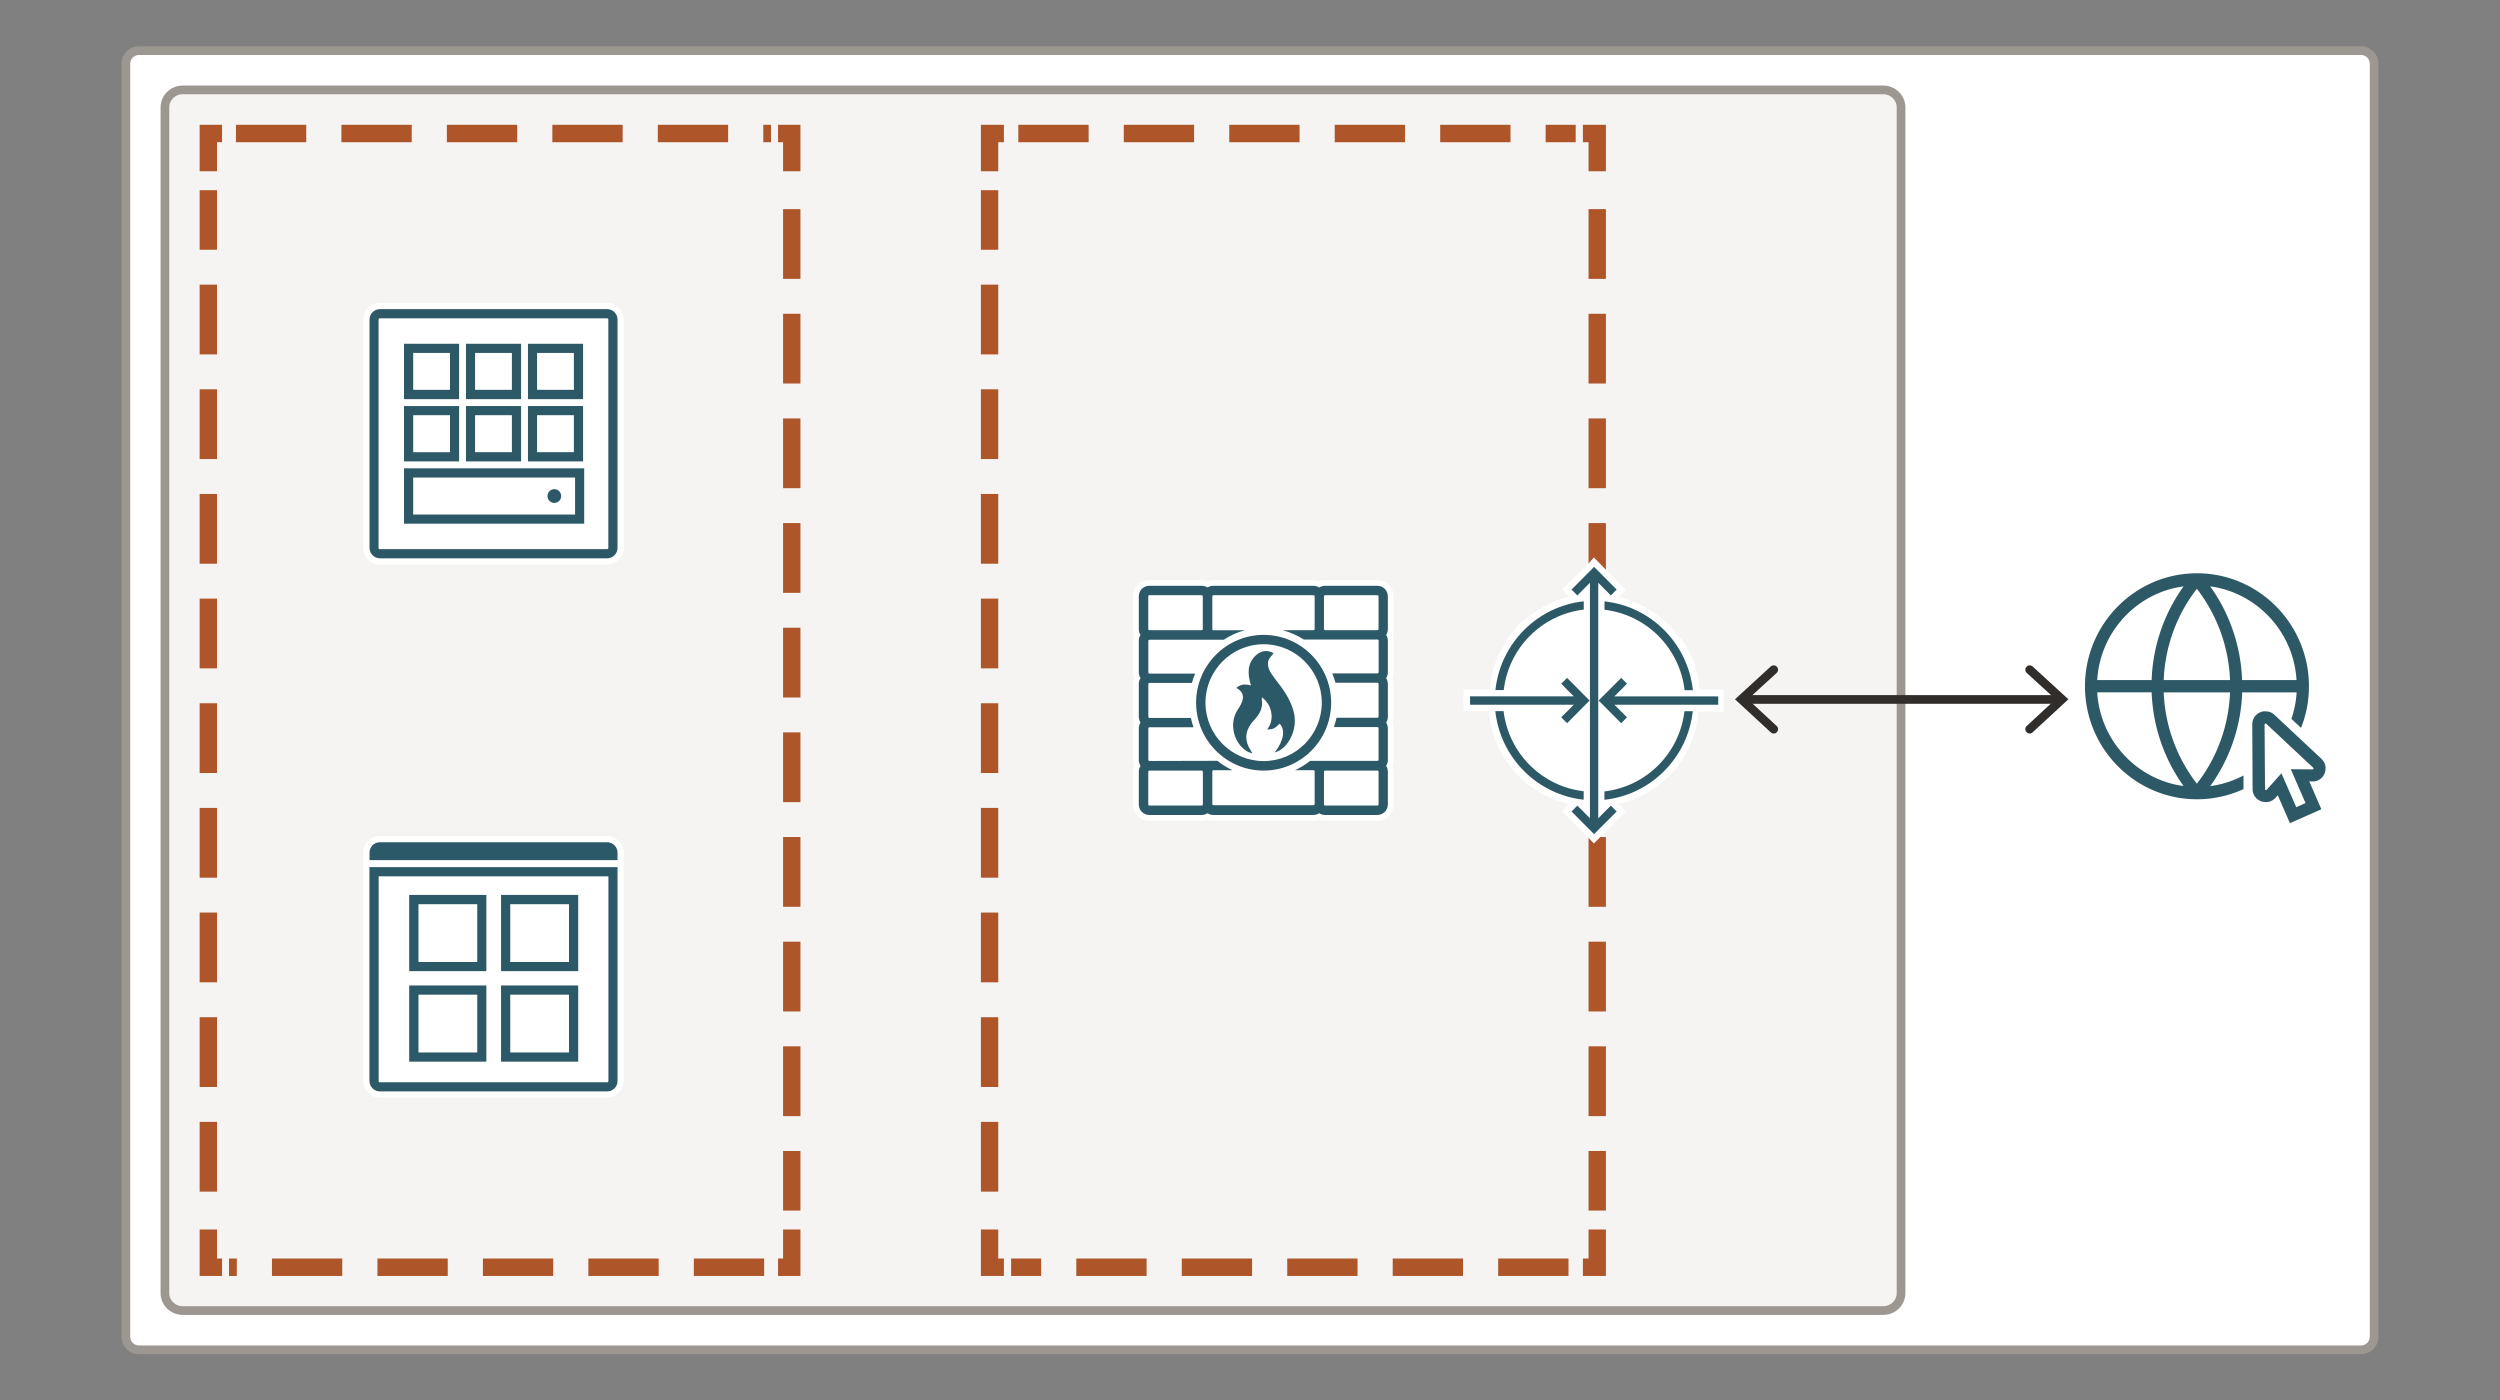 <svg id="Layer_1" version="1.1" width="432" height="242" xmlns="http://www.w3.org/2000/svg"><rect width="100%" height="100%" fill="#808080" stroke="none"/><defs id="defs4"><style id="style2">.cls-1,.cls-3,.cls-4,.cls-5,.cls-6,.cls-7{stroke-width:0}.cls-1,.cls-4{fill-rule:evenodd}.cls-1,.cls-5{fill:#2d5967}.cls-3,.cls-4{fill:#fff}.cls-11,.cls-12,.cls-9{stroke-miterlimit:10;fill:none}.cls-9{stroke-dasharray:0 0 0 0 0 0 8.1 4.05}.cls-11,.cls-12,.cls-9{stroke:#ae562a;stroke-width:2px}.cls-11{stroke-dasharray:0 0 0 0 0 0 8 4}.cls-6{fill:#2c5967}.cls-7{fill:#312d2a}</style></defs><g id="g2006" transform="translate(21 8)"><rect class="cls-3" x=".75" y=".754" width="388.5" height="224.494" rx="2.25" ry="2.26" id="rect6"/><path d="M387 1.506c.825 0 1.5.678 1.5 1.508v219.972c0 .83-.675 1.508-1.5 1.508H3c-.825 0-1.5-.678-1.5-1.508V3.014c0-.83.675-1.508 1.5-1.508h384M387 0H3C1.35 0 0 1.356 0 3.014v219.972C0 224.644 1.35 226 3 226h384c1.65 0 3-1.356 3-3.014V3.014C390 1.356 388.65 0 387 0z" id="path8" style="fill:#9d9791;stroke-width:0"/><path id="OCI_Region_box" d="M304.426 218.466H10.574c-1.695 0-3.075-1.356-3.075-3.012V10.546c0-1.656 1.38-3.012 3.075-3.012h293.85c1.695 0 3.075 1.356 3.075 3.012v204.908c0 1.656-1.38 3.012-3.075 3.012z" style="fill:#f5f4f2;stroke:#9d9791;stroke-width:1.503;stroke-miterlimit:10"/><g id="VCN_border" transform="scale(1.5 1.507)"><path class="cls-12" id="polyline11" d="M10 14.33V10h1.58"/><path class="cls-9" id="line13" d="M13.18 10h61.64"/><path class="cls-12" id="polyline15" d="M75.63 10h1.58v4.33"/><path class="cls-11" id="line17" d="M77.21 18.67V133.5"/><path class="cls-12" id="polyline19" d="M77.21 135.67V140h-1.58"/><path class="cls-9" id="line21" d="M74.03 140H12.38"/><path class="cls-12" id="polyline23" d="M11.58 140H10v-4.33"/><path class="cls-11" id="line25" d="M10 131.33V16.5"/></g><g id="VCN_border-2" transform="scale(1.5 1.507)"><path class="cls-12" id="polyline28" d="M100 14.33V10h1.65"/><path class="cls-9" id="line30" d="M103.31 10h64.21"/><path class="cls-12" id="polyline32" d="M168.35 10H170v4.33"/><path class="cls-11" id="line34" d="M170 18.67V133.5"/><path class="cls-12" id="polyline36" d="M170 135.67V140h-1.65"/><path class="cls-9" id="line38" d="M166.69 140h-64.21"/><path class="cls-12" id="polyline40" d="M101.65 140H100v-4.33"/><path class="cls-11" id="line42" d="M100 131.33V16.5"/></g><path id="line45" style="fill:none;stroke:#312d2a;stroke-width:1.503;stroke-miterlimit:10" d="M280.245 112.865h54.735"/><path class="cls-7" d="m278.805 112.835 6.18 5.71a.78.808 0 0 0 .51.21.753.779 0 0 0 .555-.255.702.727 0 0 0-.045-1.056l-4.98-4.61 4.98-4.55a.702.727 0 0 0 .046-1.055c-.271-.316-.75-.331-1.066-.06z" id="path47"/><path class="cls-7" d="m336.42 112.835-6.18 5.71a.78.808 0 0 1-.51.21.753.779 0 0 1-.555-.255.702.727 0 0 1 .045-1.056l4.98-4.61-4.98-4.55a.702.727 0 0 1-.046-1.055c.271-.316.75-.331 1.066-.06z" id="path49"/><g id="Internet_Gateway" transform="scale(1.5 1.507)"><path class="cls-3" d="m166.5 87.73 1.11-1.08c-.23-.04-.46-.08-.69-.15l-.3-.07a6.13 6.13 0 0 1-.61-.18 5.94 5.94 0 0 1-.39-.13l-.48-.19-.48-.21-.31-.15-.61-.33-.22-.14c-.24-.15-.44-.28-.64-.41l-.33-.24-.33-.25-.31-.26c-.42-.36-.82-.75-1.19-1.17l-.28-.31-.25-.33-.25-.32c-.14-.2-.27-.4-.4-.61l-.15-.26c-.11-.18-.21-.37-.31-.56-.1-.19-.12-.25-.18-.36a4.55 4.55 0 0 1-.21-.48c-.06-.16-.14-.32-.19-.48-.04-.11-.07-.23-.1-.34-.08-.25-.15-.44-.2-.65l-.06-.29c-.05-.23-.11-.47-.15-.7l-.06-.38c0-.14-.05-.28-.06-.42v-.37h-2.92v-1.73h2.9v-.37c0-.15.04-.28.06-.42l.06-.38c0-.24.09-.48.15-.71.06-.23.05-.21.07-.29.05-.21.11-.41.18-.61.07-.2.08-.25.12-.38.04-.13.13-.33.2-.49.07-.16.13-.31.21-.48.08-.17.12-.25.18-.37s.19-.37.3-.55l.16-.27c.12-.2.25-.4.39-.6l.24-.32c.08-.11.16-.23.25-.34l.28-.32c.37-.41.76-.79 1.19-1.14l.31-.27.34-.25.31-.23c.2-.14.41-.27.61-.39l.26-.16.57-.31.36-.18c.16-.08.32-.15.48-.21l.48-.2.34-.11.65-.19.29-.08.7-.15-1.11-1.09 3.14-3.14 3.15 3.14-1.1 1.09.69.15.3.08c.21.05.41.11.61.18l.39.12.48.2.48.21c.1.05.2.09.29.15l.08.04c.18.09.37.19.55.3l.22.13.64.42.34.25.32.24.31.26c.41.35.8.74 1.16 1.15l.28.32c.08.11.17.22.25.34l.24.32c.14.2.27.4.39.6l.16.26c.11.18.21.38.3.56l.18.37c.08.16.15.32.21.48.07.16.14.32.19.48.05.16.08.24.12.36.04.12.14.43.19.64l.07.29c.06.24.11.48.15.71l.06.38c.03.14.04.28.05.42v.37h2.89v1.72h-2.89v.36c-.01.14-.03.28-.05.41l-.06.39c-.05.24-.09.48-.15.7l-.07.3c-.05.21-.11.41-.18.61-.04.13-.08.26-.13.39-.05.16-.12.32-.19.48-.07.16-.13.32-.21.48l-.17.34c-.11.21-.21.4-.31.58l-.16.26c-.12.21-.25.41-.39.61l-.23.31-.25.34-.27.33c-.37.4-.76.77-1.18 1.12l-.31.27-.32.24-.34.25c-.2.14-.4.27-.61.39l-.25.16c-.19.11-.38.21-.57.3h-.07l-.29.15-.48.21-.48.19-.39.13c-.2.07-.4.13-.61.18l-.3.07c-.23.06-.46.11-.69.15l1.1 1.16-3.15 3.14-3.14-3.14zm4-.15.93-.89h-.11c-.14.03-.28.04-.42.05h-.37l-.04.84zm-1.72 0v-.77h-.37c-.14 0-.28-.03-.42-.05h-.11zm2.09-24.32.42.06h.11l-.9-.88v.77zm-2.99.08h.11l.42-.06.37-.07v-.77z" id="path51"/><path class="cls-3" d="m169.64 59.69 1.16 1.16.04.04 1.41 1.41-.67.67-.77-.77-.71-.72v2.12l.71.05.55.08h.23c.23 0 .45.09.68.15l.28.07.59.18.38.12.47.19.52.21.35.18c.18.09.36.18.54.29l.25.15c.2.12.4.25.59.38l.18.14c.15.11.31.21.45.33.62.5 1.18 1.07 1.69 1.69.11.15.22.3.33.44l.14.18c.14.19.26.39.38.59.12.2.1.16.15.25.05.09.2.35.29.54.09.19.11.24.18.35.07.11.14.31.2.47.06.16.13.31.18.47.05.16.08.25.13.38s.12.39.18.59l.07.28.15.68v.23c0 .08.06.37.08.55 0 .24.02.48.05.71h2.89v.93h-2.9c0 .24-.02.48-.05.71 0 .18-.05.37-.08.55-.03.18 0 .15 0 .23-.05.23-.09.45-.15.68l-.07.28c-.05.2-.11.39-.18.59-.07.2-.08.25-.13.38s-.12.31-.18.47c-.06.16-.13.31-.2.47l-.18.35-.29.54-.15.25c-.12.2-.25.39-.38.58l-.14.19c-.11.15-.21.3-.33.44-.52.63-1.1 1.2-1.74 1.71l-.45.33-.18.14c-.19.14-.39.26-.59.38l-.25.15c-.18.1-.35.2-.54.29l-.35.18-.47.2-.47.18-.38.13-.59.18-.28.07-.68.15h-.23l-.55.08c-.24 0-.48.02-.71.05v2.09l.71-.71.77-.77.67.67-1.41 1.41-.52.51-.67.67-.67-.67-.51-.51-1.4-1.37.67-.67.77.77.66.67V86.4c-.24 0-.48-.02-.71-.05l-.55-.08h-.23l-.68-.15-.28-.07-.59-.18-.38-.13c-.16-.05-.31-.12-.47-.18l-.47-.2-.35-.18c-.18-.09-.36-.19-.54-.29l-.25-.15c-.2-.12-.4-.25-.59-.38l-.18-.14c-.15-.11-.31-.21-.45-.33-.62-.5-1.18-1.07-1.69-1.69l-.33-.45c-.11-.15-.09-.11-.14-.18a7.22 7.22 0 0 1-.38-.58c-.05-.08-.11-.17-.15-.25-.04-.08-.2-.36-.29-.54l-.18-.35c-.07-.15-.14-.31-.2-.47-.06-.16-.13-.31-.19-.47-.06-.16-.08-.25-.12-.38l-.18-.59-.07-.28c-.05-.23-.1-.45-.15-.69v-.22c0-.08-.06-.37-.08-.55 0-.24 0-.48-.05-.71h-2.87v-.97h2.88c0-.24 0-.48.05-.71 0-.18.05-.37.08-.55.03-.18 0-.15 0-.23.05-.23.09-.45.15-.68l.07-.28c.05-.2.11-.4.18-.59l.12-.38c.06-.16.12-.31.19-.47.07-.16.13-.31.2-.47.07-.16.11-.24.18-.35.07-.11.18-.36.29-.54.06-.09.13-.18.21-.26.12-.19.25-.39.38-.58l.14-.18c.11-.15.21-.3.33-.44.5-.62 1.07-1.18 1.69-1.69l.44-.33.18-.14c.19-.14.39-.26.59-.38.08-.06.17-.11.25-.15.18-.1.35-.2.54-.29l.35-.18.47-.2.47-.19.38-.12.55-.18.28-.07c.23-.05.45-.11.68-.15h.23l.55-.08.69-.07V61.5l-.71.72-.77.77-.67-.67 1.46-1.42v-.04l1.15-1.16m-.02-1.07-.46.52-1.15 1.15h-.05l-1.45 1.45-.54.54.54.54.32.31h-.08l-.23.05-.63.19h-.04l-.36.11-.51.2-.49.26-.32.16h-.05c-.2.1-.39.2-.57.31l-.2.12-.08.05c-.21.13-.41.26-.62.41-.05.03-.09.06-.13.1l-.07.05-.12.09-.35.25-.65.53c-.21.2-.42.4-.62.61l-.54.64-.26.34-.08.17-.05.07s-.07.08-.1.13c-.15.21-.28.41-.41.62v.07l-.13.21c-.11.18-.21.38-.31.57a8.006 8.006 0 0 0-.4.87c-.06.16-.13.34-.19.51-.06.17-.08.24-.12.35v.05c-.07.21-.13.41-.19.63 0 .08 0 .15-.05.23v.08c-.06.24-.11.48-.15.77v.4c0 .15-.05.28-.06.44h-3.06v2.45h2.92c0 .15.04.29.06.44v.15l.08.18v.15c.04.25.09.49.15.77V78c0 .08 0 .15.05.23.06.21.12.42.19.63l.11.37c.07.17.13.34.2.5.07.16.14.34.21.5l.18.34c.11.22.21.42.32.61l.12.2.05.08c.13.21.26.41.41.62l.1.14.05.06.09.12c.08.12.17.24.26.35l.54.65c.2.21.41.42.62.62l.64.54.34.26.13.09.07.05.12.09c.21.15.42.28.63.41l.07.04.2.12c.19.11.38.21.58.31h.04l.34.17.5.21.5.2.36.12h.04c.21.07.41.13.63.18l.23.06h.08l-.32.32-.54.54.54.54 1.41 1.41.52.51.67.67.54.54.54-.54.67-.67.52-.51 1.4-1.41.54-.54-.54-.54-.32-.32h.08l.23-.06c.21-.05.42-.11.63-.18l.39-.13.51-.21c.16-.06.33-.14.49-.21.16-.07.22-.11.33-.16h.05c.19-.1.39-.2.57-.31l.25-.18h.08c.21-.13.41-.26.62-.41l.14-.1.06-.05.12-.09.35-.26.64-.53c.21-.2.41-.4.61-.61l.55-.65c.09-.11.18-.24.27-.36l.08-.11.05-.06.1-.14c.15-.21.28-.41.41-.62v-.07l.12-.2c.11-.19.21-.39.31-.58.1-.19.13-.26.18-.38.05-.12.15-.33.21-.5.06-.17.14-.33.2-.5.06-.17.08-.25.12-.37v-.04c.07-.2.13-.41.18-.62 0-.08 0-.15.06-.23v-.08c.06-.25.11-.48.15-.73v-.4c0-.15.05-.29.06-.44h2.92v-2.54h-2.8c0-.15-.04-.29-.06-.44v-.4c0-.25-.09-.48-.15-.77v-.08c0-.08 0-.15-.05-.22-.05-.21-.11-.42-.18-.63v-.04l-.12-.36c-.04-.12-.13-.34-.2-.5-.07-.16-.14-.34-.21-.5-.07-.16-.11-.23-.17-.34-.11-.23-.21-.42-.32-.61l-.12-.2-.05-.08c-.13-.21-.26-.41-.41-.62l-.1-.13-.15-.06-.09-.12c-.08-.12-.17-.24-.26-.35l-.54-.66c-.2-.21-.41-.42-.61-.61l-.65-.55-.35-.26-.12-.09-.05-.02-.14-.1c-.21-.15-.41-.28-.63-.41l-.06-.04-.21-.13c-.18-.11-.38-.21-.57-.31h-.05l-.34-.18-.5-.21-.5-.19-.36-.12h-.04l-.63-.24h-.31l.32-.31.54-.54-.54-.54-1.42-1.46h-.04l-1.16-1.19-.54-.54-.04.02z" id="path53"/><path class="cls-5" d="M170.83 85.43v.97c5.36-.58 9.59-4.81 10.18-10.16h-.96c-.57 4.83-4.39 8.64-9.23 9.2z" id="path55"/><path class="cls-5" d="M159.22 76.23h-.96c.59 5.36 4.83 9.58 10.18 10.16v-.97c-4.83-.56-8.65-4.36-9.23-9.2z" id="path57"/><path class="cls-5" d="M180.06 73.83h.96c-.58-5.36-4.82-9.6-10.18-10.18v.96c4.84.57 8.66 4.38 9.23 9.23h-.01z" id="path59"/><path class="cls-5" d="M168.45 64.6v-.96c-5.36.58-9.6 4.82-10.18 10.18h.96c.57-4.84 4.38-8.66 9.23-9.23h-.01z" id="path61"/><path class="cls-5" id="polygon63" d="m168.45 60.88-1.41 1.41.67.68.74-.74.71-.72v27.01l-.71-.72-.74-.73-.67.67 1.41 1.41.51.51.68.68.67-.68.52-.51 1.41-1.41-.67-.67-.74.73-.71.72V61.51l.71.72.74.74.67-.68-1.41-1.41-.04-.04-1.15-1.15-1.15 1.15z"/><path class="cls-5" id="polygon65" d="m173.43 76.94-.74-.73-.71-.71h11.96v-.96h-11.96l.71-.71.74-.74-.67-.67-1.41 1.41-1.19 1.18 1.19 1.2 1.41 1.41z"/><path class="cls-5" id="polygon67" d="m165.85 73.09.74.74.71.71h-11.95v.96h11.95l-.71.71-.74.73.68.68 1.92-1.93.67-.68-.67-.66-1.92-1.93z"/></g><g id="Firewall" transform="scale(1.5 1.507)"><path class="cls-3" d="M138.64 88.47c-.24 0-.46-.05-.67-.15-.21.1-.43.15-.67.15h-11.53c-.24 0-.46-.05-.67-.15-.21.1-.43.15-.67.15h-6.03c-.85 0-1.54-.69-1.54-1.54v-3.75c0-.24.05-.47.16-.68-.11-.21-.16-.44-.16-.67v-3.61c0-.24.05-.46.15-.67-.1-.21-.15-.43-.15-.67v-3.75c0-.24.05-.46.15-.67-.1-.21-.15-.44-.15-.68v-3.62c0-.24.05-.46.15-.67-.1-.21-.15-.43-.15-.67v-3.75c0-.85.69-1.54 1.54-1.54h6.03c.24 0 .46.05.67.16.21-.1.43-.16.67-.16h11.53c.24 0 .46.05.67.16.21-.1.43-.16.67-.16h6.03c.85 0 1.54.69 1.54 1.54v3.75c0 .24-.05.46-.15.67.1.21.15.43.15.67v3.62c0 .24-.05.46-.15.67.1.21.15.43.15.67v3.75c0 .24-.05.46-.15.67.1.21.15.43.15.67v3.62c0 .24-.05.46-.15.67.1.21.15.43.15.67v3.75c0 .85-.69 1.54-1.54 1.54h-6.03z" id="path70"/><path class="cls-3" d="M144.68 61.86c.66 0 1.21.54 1.21 1.21v3.75c0 .25-.07.48-.2.67.13.19.2.42.2.67v3.62c0 .25-.07.48-.2.67.13.19.2.42.2.67v3.75c0 .25-.07.48-.2.67.13.19.2.42.2.67v3.62c0 .25-.07.48-.2.67.13.19.2.42.2.67v3.75c0 .66-.54 1.21-1.21 1.21h-6.03c-.25 0-.48-.07-.67-.2-.19.13-.42.2-.67.2h-11.53c-.25 0-.48-.07-.67-.2-.19.14-.42.21-.67.21h-6.03c-.67 0-1.21-.54-1.21-1.21v-3.75c0-.25.08-.48.2-.68-.12-.19-.2-.42-.2-.67v-3.61c0-.25.07-.48.2-.67a1.2 1.2 0 0 1-.2-.67v-3.75c0-.25.07-.48.2-.67-.13-.2-.2-.43-.2-.68v-3.62c0-.25.07-.48.2-.67-.13-.19-.2-.42-.2-.67v-3.75c0-.67.54-1.21 1.21-1.21h6.03c.25 0 .48.07.67.2.19-.13.42-.2.67-.2h11.53c.25 0 .48.07.67.2.19-.13.43-.2.67-.2h6.04m-.01-.65h-6.03c-.23 0-.46.04-.67.12-.22-.09-.45-.12-.68-.12h-11.53c-.23 0-.46.04-.67.12-.21-.09-.44-.12-.67-.12h-6.03c-1.03 0-1.87.83-1.87 1.87v3.75c0 .23.04.46.12.67-.09.21-.12.44-.12.67v3.62c0 .23.04.46.12.67-.09.22-.12.44-.12.67v3.75c0 .23.04.46.12.67-.09.22-.12.45-.12.68v3.61c0 .23.05.46.12.68-.08.21-.12.43-.12.67v3.75c0 1.03.83 1.87 1.87 1.87h6.03c.23 0 .46-.04.67-.12.21.09.44.12.67.12h11.53c.23 0 .46-.04.67-.12.22.09.44.12.67.12h6.03c1.02 0 1.87-.83 1.87-1.87v-3.75c0-.23-.04-.46-.12-.67.09-.21.12-.44.12-.67v-3.62c0-.23-.04-.46-.12-.67.09-.21.12-.44.12-.67v-3.75c0-.23-.04-.46-.12-.67.09-.21.12-.44.12-.67v-3.62c0-.23-.04-.46-.12-.67.09-.21.12-.44.12-.67v-3.76c0-1.03-.83-1.87-1.86-1.87z" id="path72"/><path class="cls-6" d="M145.88 63.07c0-.66-.54-1.21-1.21-1.21h-6.03c-.25 0-.48.07-.67.2-.19-.13-.42-.2-.67-.2h-11.53c-.25 0-.48.07-.67.2-.19-.13-.42-.2-.67-.2h-6.03c-.67 0-1.21.54-1.21 1.21v3.75c0 .25.07.48.2.67-.13.19-.2.42-.2.67v3.62c0 .25.07.48.2.67-.13.19-.2.43-.2.67v3.75c0 .25.07.48.2.67-.13.2-.2.43-.2.68v3.61c0 .25.08.48.2.68-.12.19-.2.42-.2.67v3.75c0 .67.54 1.21 1.21 1.21h6.03c.25 0 .48-.07.67-.2.19.13.42.2.67.2h11.53c.25 0 .48-.07.67-.2.19.13.42.2.67.2h6.03c.66 0 1.21-.54 1.21-1.21v-3.75c0-.25-.07-.48-.2-.67.13-.19.2-.42.2-.67v-3.62c0-.25-.07-.48-.2-.67.13-.19.2-.42.2-.67v-3.75c0-.25-.07-.48-.2-.67.13-.19.2-.42.2-.67v-3.62c0-.25-.07-.48-.2-.67.13-.19.2-.42.2-.67zm-27.61 0c0-.07.06-.13.13-.13h6.03c.07 0 .13.06.13.13v3.75c0 .07-.06.13-.13.13h-6.02c-.07 0-.13-.06-.13-.13v-3.75zm6.3 23.86c0 .07-.06.13-.13.13h-6.03c-.07 0-.13-.06-.13-.13v-3.75c0-.07.06-.13.13-.13h6.03c.07 0 .13.06.13.13zm20.24 0c0 .07-.06.13-.13.13h-6.03c-.07 0-.13-.06-.13-.13v-3.75c0-.07.06-.13.13-.13h6.03c.07 0 .13.06.13.13zm0-15.15c0 .07-.06.13-.13.13h-5.2c.14.35.27.7.37 1.07h4.83c.07 0 .13.06.13.13v3.75c0 .07-.06.13-.13.13h-4.71c-.08.37-.18.72-.3 1.07h5.01c.07 0 .13.06.13.13v3.62c0 .07-.06.13-.13.13h-7.76c-.53.42-1.11.78-1.73 1.07h2.13c.07 0 .13.06.13.13v3.75c0 .07-.06.13-.13.13h-11.53c-.07 0-.13-.06-.13-.13v-3.75c0-.07.06-.13.13-.13h2.19c-.62-.29-1.2-.65-1.73-1.08l-7.83.02c-.07 0-.13-.06-.13-.13v-3.61c0-.07.06-.13.13-.13h5.07c-.12-.35-.22-.7-.3-1.07h-4.77c-.07 0-.13-.06-.13-.13v-3.75c0-.07.06-.13.13-.13h4.89c.1-.37.22-.73.37-1.07h-5.26c-.07 0-.13-.06-.13-.13v-3.62c0-.07.06-.13.13-.13h8.56c.74-.5 1.57-.87 2.44-1.09h-3.63c-.07 0-.13-.06-.13-.13v-3.76c0-.07.06-.13.13-.13h11.53c.07 0 .13.06.13.13v3.75c0 .07-.06.13-.13.13h-3.57c.88.23 1.7.6 2.45 1.07h8.49c.07 0 .13.06.13.13v3.63zm0-4.96c0 .07-.06.13-.13.13h-6.03c-.07 0-.13-.06-.13-.13v-3.75c0-.07.06-.13.13-.13h6.03c.07 0 .13.06.13.13z" id="path74"/><path class="cls-6" d="M131.57 67.49c-4.29 0-7.78 3.49-7.78 7.78s3.49 7.78 7.78 7.78 7.78-3.49 7.78-7.78-3.49-7.78-7.78-7.78zm0 14.47c-3.7 0-6.7-3.01-6.7-6.7 0-3.69 3.01-6.7 6.7-6.7 3.69 0 6.7 3.01 6.7 6.7 0 3.69-3 6.7-6.7 6.7z" id="path76"/><path class="cls-6" d="M133.45 73.27c-.4-.54-.84-1.05-1.17-1.64-.17-.31-.26-.79-.18-1.14.08-.34.41-.6.62-.89-.28-.16-.58-.26-.88-.26-.4 0-.8.16-1.17.5-1 .93-.97 2.12-.56 3.44-.24-.06-.46-.1-.68-.1-.36 0-.7.11-1.01.39.78.39.97 1.04.55 1.85-.11.22-.24.42-.37.62-.87 1.3-.64 3.04.28 4.13.35.43.78.75 1.39.91-.1-.18-.14-.28-.2-.37-.68-1.01-.66-2.06.04-3.02.12-.16.26-.32.4-.47.6-.64 1.02-1.36.84-2.35 0-.05.01-.12.03-.23.56.45.93 1 1.06 1.7.14.73 0 1.4-.47 2 .3-.01.58-.03.81-.15.23-.12.43-.34.64-.52.66.7.49 1.92-.57 3.3 1.55-.41 2.63-2.59 2.23-4.47-.28-1.24-.91-2.26-1.63-3.24z" id="path78"/></g><g id="VM" transform="scale(1.5 1.507)"><path class="cls-3" d="M29.76 59.07c-.85 0-1.55-.69-1.55-1.55V31.33c0-.85.69-1.55 1.55-1.55h26.19c.85 0 1.55.69 1.55 1.55v26.19c0 .85-.69 1.55-1.55 1.55z" id="path81"/><path class="cls-3" d="M55.95 30.14c.66 0 1.19.54 1.19 1.19v26.19c0 .66-.54 1.19-1.19 1.19H29.76c-.66 0-1.19-.54-1.19-1.2V31.32c0-.66.54-1.19 1.19-1.19h26.19m0-.71H29.76c-1.05 0-1.91.86-1.91 1.91v26.19c0 1.04.86 1.9 1.91 1.9h26.19c1.04 0 1.9-.86 1.9-1.91V31.32c0-1.05-.86-1.91-1.91-1.91z" id="path83"/><path class="cls-5" d="M55.95 30.14H29.76c-.66 0-1.19.54-1.19 1.19v26.19c0 .65.54 1.19 1.19 1.19h26.19c.66 0 1.19-.54 1.19-1.19V31.33c0-.66-.54-1.19-1.2-1.19zm.13 27.38c0 .07-.06.14-.14.14H29.75c-.07 0-.14-.06-.14-.14V31.33c0-.07.06-.14.14-.14h26.19c.07 0 .14.06.14.14z" id="path85"/><path class="cls-5" d="M32.54 54.74H53.3v-6.35H32.54zm1.06-5.29h18.65v4.24H33.6z" id="path87"/><circle class="cls-5" cx="49.86" cy="51.57" r=".79" id="circle89"/><path class="cls-5" d="M38.88 34.11h-6.34v6.35h6.35v-6.35zm-1.05 5.28H33.6v-4.23h4.24v4.23z" id="path91"/><path class="cls-5" d="M46.03 34.11h-6.35v6.35h6.35zm-1.06 5.28h-4.24v-4.23h4.24z" id="path93"/><path class="cls-5" d="M38.88 41.25h-6.34v6.35h6.35v-6.35zm-1.05 5.29H33.6V42.3h4.24v4.24z" id="path95"/><path class="cls-5" d="M46.03 41.25h-6.35v6.35h6.35zm-1.06 5.29h-4.24V42.3h4.24z" id="path97"/><path class="cls-5" d="M53.17 34.11h-6.35v6.35h6.35zm-1.06 5.28h-4.24v-4.23h4.24z" id="path99"/><path class="cls-5" d="M53.17 41.25h-6.35v6.35h6.35zm-1.06 5.29h-4.24V42.3h4.24z" id="path101"/></g><path class="cls-3" d="M44.64 181.132a2.332 2.332 0 0 1-2.325-2.335v-39.461A2.322 2.322 0 0 1 44.64 137h39.285a2.332 2.332 0 0 1 2.325 2.335v39.459a2.321 2.321 0 0 1-2.325 2.335z" id="path104"/><path class="cls-3" d="M83.925 137.543c.99 0 1.785.814 1.785 1.793v39.46c0 .994-.81 1.793-1.785 1.793H44.64c-.99 0-1.785-.813-1.785-1.808v-39.46c0-.994.81-1.793 1.785-1.793h39.285m0-1.055H44.64c-1.575 0-2.865 1.296-2.865 2.878v39.46a2.878 2.878 0 0 0 2.865 2.863h39.285c1.56 0 2.85-1.296 2.85-2.878v-39.46a2.88 2.88 0 0 0-2.865-2.877z" id="path106"/><path class="cls-6" d="M63.045 146.644H49.71v13.168h13.334zM61.47 158.23H51.314v-9.989H61.47z" id="path108"/><path class="cls-6" d="M78.915 146.644H65.58v13.168h13.335zm-1.59 11.586H67.17v-9.989h10.155z" id="path110"/><path class="cls-6" d="M63.045 162.283H49.71v13.168h13.334zM61.47 173.87H51.314v-9.99H61.47z" id="path112"/><path class="cls-6" d="M78.915 162.283H65.58v13.168h13.335zm-1.59 11.587H67.17v-9.99h10.155z" id="path114"/><path class="cls-6" d="M42.855 178.796c0 .994.81 1.793 1.785 1.793h39.285c.99 0 1.785-.813 1.785-1.793v-36.958H42.84v36.959zm1.59-35.362h39.69v35.377c0 .105-.09.21-.21.21H44.64a.215.215 0 0 1-.21-.21v-35.376z" id="path116"/><path class="cls-6" d="M83.925 137.543H44.64c-.99 0-1.785.814-1.785 1.793v1.297H85.71v-1.297c0-.995-.81-1.794-1.785-1.794z" id="path118"/><path class="cls-4" d="M372.42 130.432s-.075.06-.105.09a1.783 1.783 0 0 1-.345.241c-.165.091-.27.152-.375.197-.18.074-.27.105-.375.12-.21.045-.33.075-.45.075h-.39c-.195 0-.315-.03-.42-.06a3.443 3.562 0 0 1-.435-.12 2.825 2.825 0 0 1-1.8-2.606v-.047c-.165.09-.81.407-.81.407a.542.56 0 0 0-.135.061c-.48.211-.93.392-1.38.558l-.195.074c-.12.046-.255.09-.375.137-.465.15-.93.27-1.41.392l-.21.06c-.12.03-.24.06-.375.09-.495.105-1.005.18-1.515.256l-.225.03-.345.045c-.72.075-1.425.121-2.115.121-.645 0-1.305-.03-1.965-.106a6.71 6.94 0 0 1-.57-.075l-.555-.09c-.255-.03-.51-.075-.765-.122-.285-.06-.555-.134-.84-.195l-.45-.12-.54-.136a25.383 26.257 0 0 1-.975-.331l-.33-.122c-.12-.029-.225-.075-.33-.12l-.705-.286h.015a20.076 20.076 0 0 1-9.915-9.703l-.165-.33-.045-.106a17.91 18.526 0 0 1-.54-1.401l-.075-.196c-.045-.122-.09-.242-.135-.378-.15-.466-.27-.933-.39-1.415l-.06-.226c-.03-.122-.075-.242-.09-.378-.105-.496-.18-1.008-.255-1.506l-.045-.211c-.015-.121-.045-.24-.06-.346a19.332 19.998 0 0 1-.12-2.14c0-7.608 4.425-14.675 11.265-18.02a20.1 20.793 0 0 1 8.64-2.018c3.795 0 7.5 1.099 10.725 3.179 5.745 3.721 9.18 10.018 9.18 16.844 0 .632-.03 1.31-.105 1.973-.03.196-.06.393-.09.573l-.075.557c-.045.257-.075.528-.135.785-.06.286-.136.571-.21.858l-.105.437c-.045.18-.09.362-.15.542-.105.331-.226.663-.33.994l-.12.318c-.045.104-.075.225-.12.33l-.27.664h-.03c-.075.165-.165.331-.24.511l3.87 3.616c.105.09.195.196.27.287.046.045.075.106.105.15.09.122.12.167.15.226.285.498.405 1.056.36 1.597-.03.287-.09.574-.195.83a4.546 4.703 0 0 1-.195.392 2.698 2.698 0 0 1-2.145 1.37l1.995 4.55-6.435 2.848-1.995-4.566z" id="path120"/><path class="cls-4" d="M358.65 91.048c3.84 0 7.41 1.145 10.44 3.103 5.355 3.465 8.94 9.522 8.94 16.409 0 .647-.03 1.295-.105 1.927-.03.287-.075.558-.12.845-.045.346-.09.678-.15 1.024a27.16 27.16 0 0 1-.255 1.04c-.075.255-.12.512-.195.753-.105.361-.24.708-.36 1.07-.06.18-.12.362-.18.527-.21.513-.434 1.009-.69 1.506l4.17 3.888c.09.075.15.15.225.241.045.045.075.106.105.15.03.046.075.091.105.152.225.391.315.828.285 1.28a2.106 2.179 0 0 1-.165.678 2.204 2.204 0 0 1-2.085 1.432h-.555l2.115 4.805-5.46 2.41-2.115-4.82-.39.437c-.075.075-.15.15-.226.21a.249.249 0 0 0-.06.046c-.074.045-.15.106-.209.15-.015 0-.03.015-.045.03l-.27.137c-.03 0-.045.015-.075.03-.075.03-.15.044-.225.074-.03 0-.046 0-.075.016-.09.015-.195.045-.285.045h-.375a.896.927 0 0 1-.285-.045h-.06a1.167 1.208 0 0 1-.3-.09 2.231 2.231 0 0 1-1.455-2.11v-.949c-.51.286-1.035.558-1.575.814l-.18.09c-.42.196-.855.362-1.305.512-.18.06-.36.136-.54.196-.45.151-.915.27-1.38.392-.195.045-.376.106-.57.15-.48.106-.976.182-1.47.242l-.54.09a18.796 18.796 0 0 1-3.975.03c-.285-.03-.555-.075-.84-.12-.33-.045-.675-.091-1.005-.15-.345-.076-.69-.167-1.035-.257-.255-.06-.496-.121-.75-.196-.36-.105-.72-.24-1.065-.361-.181-.06-.36-.122-.525-.181a19.555 19.555 0 0 1-10.485-10.035h-.015s-.045-.12-.075-.18a12.48 12.48 0 0 1-.51-1.311c-.06-.182-.136-.362-.195-.558-.15-.452-.271-.919-.39-1.37-.045-.197-.105-.377-.15-.573-.105-.482-.18-.98-.24-1.477-.03-.181-.075-.361-.09-.557a17.65 18.257 0 0 1-.12-2.08c0-7.714 4.484-14.373 10.965-17.538a19.802 20.484 0 0 1 8.414-1.958zm0-1.085c-3.075 0-6.076.693-8.88 2.064-7.035 3.436-11.58 10.697-11.58 18.517 0 .709.045 1.447.12 2.185.015.136.045.256.06.392.015.06.03.135.045.196.075.572.15 1.055.255 1.552.03.135.075.27.105.406l.06.196c.12.452.24.949.405 1.447.045.135.105.27.15.406l.075.181c.136.376.33.874.54 1.371.03.075.045.135.075.181l.285.632h.03a20.495 20.495 0 0 0 9.33 9.311l-.045.046 1.455.588.36.135c.06.016.135.046.195.06l.12.045c.33.122.66.241 1.005.347.18.06.36.105.54.151l.24.06.225.06c.285.075.57.151.87.212.27.044.525.09.81.12l.255.03.27.045.615.09c.69.075 1.365.106 2.025.106.66 0 1.425-.045 2.175-.12.136 0 .255-.03.375-.061.075 0 .135-.03.195-.03.495-.06 1.02-.15 1.56-.256.135-.03.27-.06.39-.105l.21-.061a20.611 21.322 0 0 0 1.455-.406c.135-.046.27-.091.39-.15l.195-.076c.375-.136.884-.332 1.38-.542.075-.03.135-.047.195-.077l.15-.074a3.227 3.339 0 0 0 2.04 2.32c.15.06.3.105.45.135h.075c.15.046.3.075.435.075h.585c.12 0 .27-.03.405-.06h.03l.075-.03c.12-.03.225-.06.345-.106.045-.015.09-.03.12-.044.12-.045.255-.122.375-.182l1.515 3.436.435.995.975-.437 5.46-2.412.975-.437-.435-.993-1.515-3.451a3.168 3.277 0 0 0 1.845-1.491c.09-.15.165-.302.225-.452a3.378 3.378 0 0 0-.18-2.862v-.032c-.075-.09-.12-.165-.165-.226l-.9.589.87-.633s-.09-.136-.136-.197a3.447 3.447 0 0 0-.33-.345l-3.569-3.33.36-.89.135-.36c.015-.062.045-.137.06-.197l.046-.105c.119-.332.239-.678.344-1.01.06-.181.105-.376.15-.572l.06-.226.06-.212c.075-.285.15-.588.21-.889.06-.27.09-.541.135-.828l.045-.256.045-.27c.03-.213.075-.408.09-.619a20.527 20.527 0 0 0-9.33-19.345 20.713 21.427 0 0 0-11.01-3.27z" id="path122"/><path class="cls-1" d="M360.93 127.84a29.443 29.443 0 0 0 5.52-16.196h9.405a17.137 17.137 0 0 1-.9 4.58l1.665 1.552a18.245 18.874 0 0 0 1.365-7.186c0-10.774-8.685-19.528-19.35-19.528-10.665 0-19.35 8.754-19.35 19.528 0 10.772 8.684 19.525 19.35 19.525 2.865 0 5.595-.632 8.04-1.762v-2.35a17.036 17.036 0 0 1-5.73 1.837zm-2.31-.42a27.563 27.563 0 0 1-5.73-15.776h11.46a25.964 26.859 0 0 1-5.73 15.775zm5.73-17.9h-11.46a25.964 26.859 0 0 1 5.73-15.775 27.561 27.561 0 0 1 5.73 15.774zm11.49 0h-9.405a27.955 28.918 0 0 0-5.52-16.197c8.1 1.1 14.43 7.864 14.925 16.196zm-19.515-16.197a29.436 29.436 0 0 0-5.52 16.196H341.4c.495-8.332 6.825-15.112 14.925-16.196zM341.4 111.63h9.405a27.955 28.918 0 0 0 5.52 16.196c-8.085-1.084-14.43-7.864-14.925-16.196z" id="path124"/><path class="cls-1" d="M378.615 127.042a2.219 2.219 0 0 0 2.085-1.43c.09-.227.135-.453.15-.679a2 2.069 0 0 0-.285-1.281c-.03-.045-.075-.106-.105-.15-.045-.045-.075-.106-.12-.15a2.946 3.047 0 0 0-.21-.243l-8.115-7.592a1.507 1.559 0 0 0-.24-.196s-.045-.031-.06-.046a2.28 2.358 0 0 0-.255-.15h-.03c-.075-.046-.165-.075-.24-.106-.015 0-.045 0-.06-.015-.09-.03-.18-.046-.27-.06h-.06c-.09 0-.166-.015-.255-.03h-.09c-.09 0-.18 0-.27.014h-.06c-.076 0-.165.03-.24.045-.03 0-.06 0-.075.016a2.078 2.15 0 0 0-.644.317 2.161 2.161 0 0 0-.946 1.536 2.317 2.396 0 0 0-.03.331l.06 11.18c0 .949.57 1.762 1.455 2.11.105.044.195.06.3.09h.06l.285.045h.39c.105 0 .195-.03.285-.046.03 0 .045 0 .075-.015.075-.014.15-.044.225-.074.03 0 .045-.016.075-.031.09-.03.18-.075.27-.135.015 0 .03-.015.045-.03.075-.046.15-.091.21-.152.015-.015.045-.03.06-.044.075-.061.15-.136.226-.212l.389-.437 2.1 4.822 5.43-2.41-2.086-4.807h.57zm-1.215 3.721-1.605.724-2.565-5.86-2.55 2.847s-.075.074-.18.044c-.105-.044-.105-.12-.105-.15l-.075-11.179s0-.106.105-.15c.09-.047.15 0 .18.029l8.115 7.593s.09.075.045.182c-.045.105-.12.105-.15.105l-3.765-.03 2.55 5.86z" id="path126"/></g></svg>